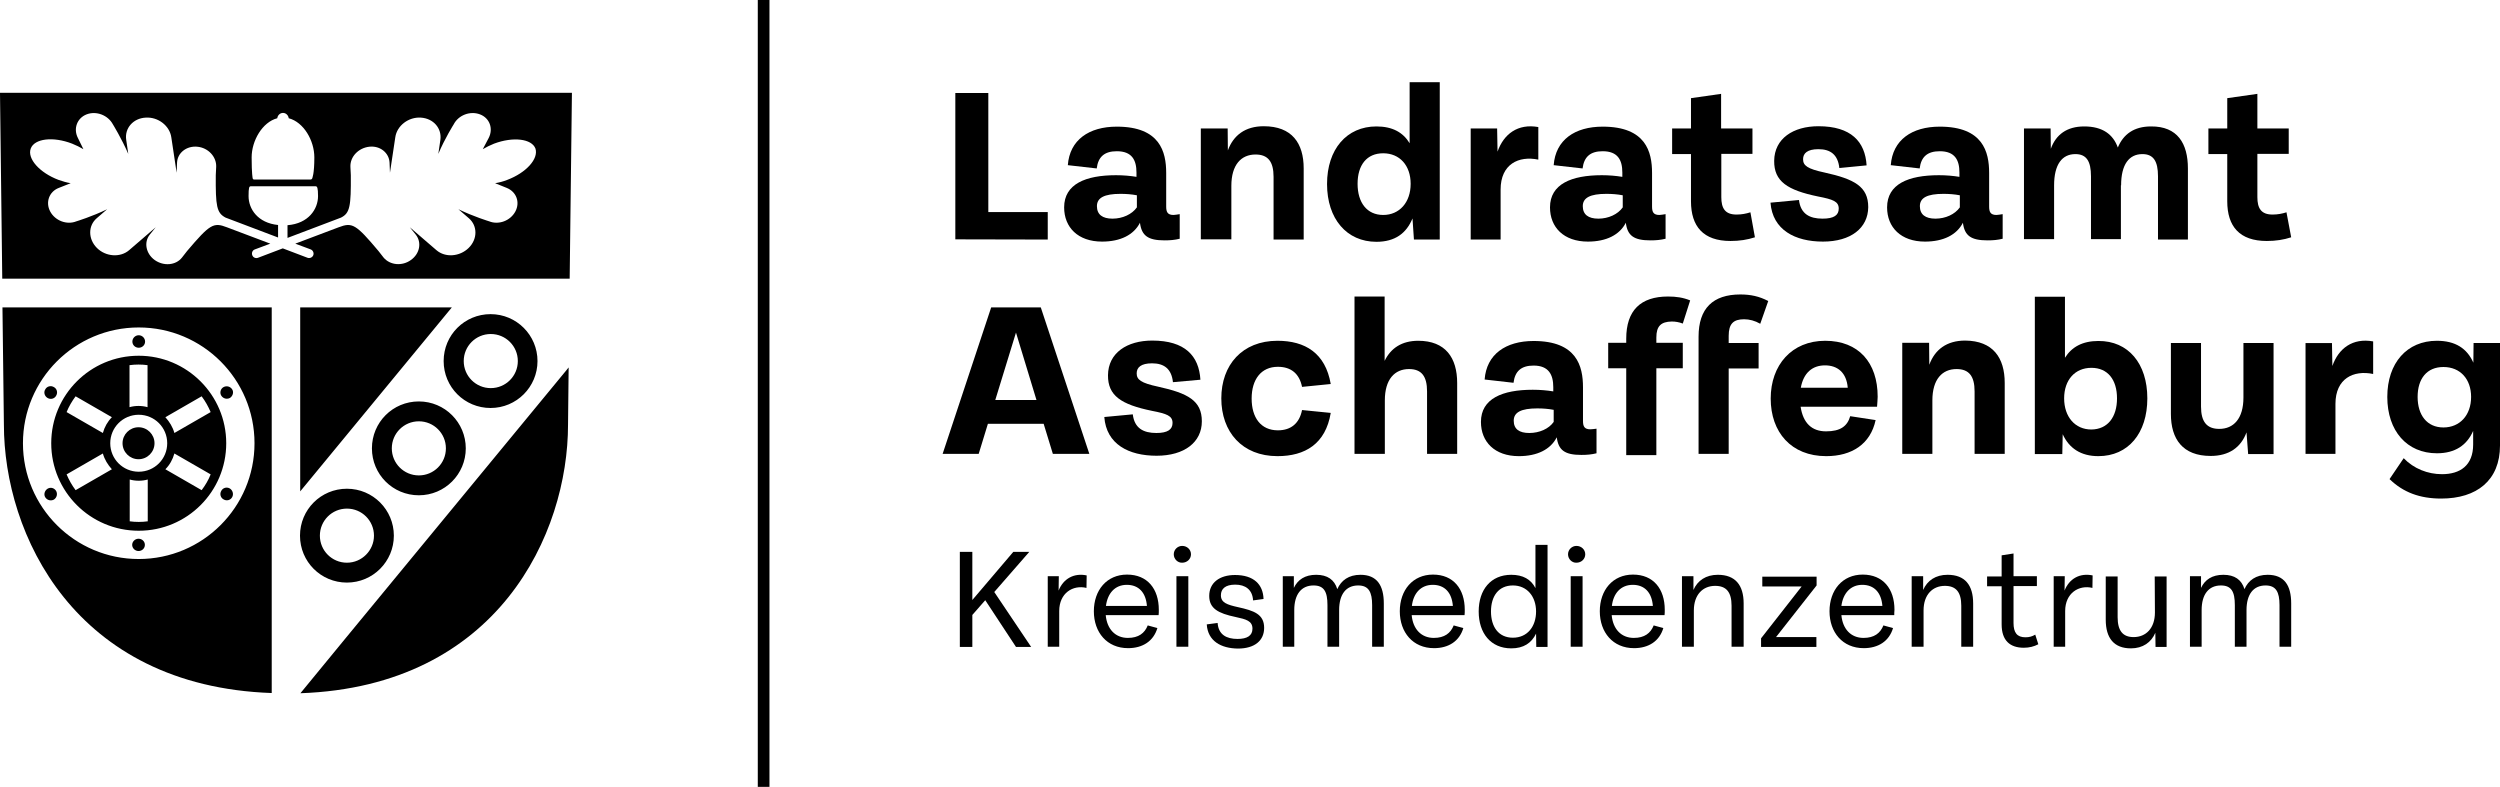 <?xml version="1.0" encoding="utf-8"?>
<!-- Generator: Adobe Illustrator 27.4.1, SVG Export Plug-In . SVG Version: 6.00 Build 0)  -->
<svg version="1.1" id="RZ" xmlns="http://www.w3.org/2000/svg" xmlns:xlink="http://www.w3.org/1999/xlink" x="0px" y="0px"
	 viewBox="0 0 1220 384" style="enable-background:new 0 0 1220 384;" xml:space="preserve">
<path d="M0,45.3l1.1,90.7H278l1.1-90.7H0z M135.3,57.7c0.2-1.5,1.4-2.6,2.8-2.6s2.6,1.1,2.8,2.6c7.3,1.9,12.5,10.9,12.5,19.1
	s-1,10.1-1.1,10.4c-0.1,0.2-0.4,0.4-0.7,0.4h-27.6c-0.4,0-0.6-0.2-0.7-0.6c0-0.1-0.5-2.1-0.5-10.2S128,59.6,135.3,57.7z M247.5,87.8
	c-2,0.8-4,1.3-5.9,1.6l5.7,2.3c4.7,1.9,6.6,7,4.2,11.5s-8.1,6.7-12.8,4.8c0,0-7.6-2.3-15-5.9l5.1,4.4c4.3,3.7,4.3,10.2-0.1,14.5
	s-11.4,4.8-15.7,1.1l-13-11.2l2.9,3.6c3,3.8,2,9.3-2.4,12.4c-4.3,3.1-10.2,2.5-13.3-1.2l-2.5-3.2c-11.1-13.2-12.8-14.1-19.4-11.6
	l-21.2,8l7.5,2.8c1.1,0.4,1.7,1.7,1.3,2.8c-0.4,1.1-1.7,1.7-2.8,1.3l-12.1-4.6l-12.1,4.6c-1.1,0.4-2.4-0.1-2.8-1.3
	c-0.4-1.1,0.1-2.4,1.3-2.8l7.5-2.8l-21.2-8c-6.5-2.5-8.2-1.6-19.4,11.6l-2.5,3.2c-3,3.8-8.9,4.3-13.3,1.2c-4.3-3.1-5.4-8.7-2.4-12.4
	l2.9-3.6l-13,11.2c-4.3,3.7-11.4,3.2-15.7-1.1s-4.4-10.8-0.1-14.5l5.1-4.4c-7.4,3.6-15,5.9-15,5.9c-4.7,1.9-10.4-0.3-12.8-4.8
	c-2.4-4.5-0.5-9.7,4.2-11.5l5.8-2.3c-1.9-0.3-3.9-0.9-5.9-1.6c-9.3-3.5-15.4-10.4-13.6-15.3c1.8-4.9,10.9-6,20.2-2.4
	c2,0.8,3.8,1.7,5.5,2.7L38,67.3c-2.3-4.5-0.4-9.7,4.3-11.5s10.4,0.4,12.8,4.9c0,0,4.2,6.8,7.5,14.4l-1-6.8
	c-0.9-5.7,3.4-10.6,9.5-10.9c6.1-0.4,11.7,4,12.5,9.6l2.6,17.3l0.2-4.9c0.2-4.8,4.6-8.3,9.9-7.8c5.3,0.5,9.4,4.9,9.2,9.8l-0.2,4.1
	c-0.1,15.1,0.4,18.4,4.8,20.7l25.6,9.7v-6.1c-9.9-1-14.4-7.8-14.4-14.1c0-4.2,0.3-4.8,1.1-4.8H154c0.8,0,1.2,0.7,1.2,4.8
	c0,6.4-4.7,13.4-14.9,14.2v6.2l26.1-9.9c4.4-2.2,4.9-5.6,4.8-20.7l-0.2-4.1c-0.2-4.9,3.9-9.2,9.2-9.8s9.7,3,9.9,7.8l0.2,4.9
	l2.6-17.3c0.8-5.7,6.5-10,12.5-9.6c6.1,0.4,10.3,5.2,9.5,10.9l-1,6.8c3.2-7.6,7.5-14.4,7.5-14.4c2.3-4.5,8-6.7,12.8-4.9
	s6.6,7,4.3,11.5l-2.9,5.5c1.7-1,3.5-1.9,5.5-2.7c9.3-3.5,18.4-2.4,20.2,2.4C262.9,77.5,256.8,84.3,247.5,87.8L247.5,87.8z
	 M70.7,265.9c0,1.7-1.4,3-3.1,3s-3.1-1.4-3.1-3s1.4-3,3.1-3S70.7,264.2,70.7,265.9z M75.4,216.3c0,4.3-3.5,7.8-7.8,7.8
	s-7.8-3.5-7.8-7.8s3.5-7.8,7.8-7.8S75.4,212,75.4,216.3z M27.4,239.6c0.8,1.5,0.3,3.3-1.1,4.2c-1.5,0.8-3.3,0.3-4.2-1.1
	s-0.3-3.3,1.1-4.2C24.7,237.6,26.5,238.1,27.4,239.6z M22.1,190c0.8-1.5,2.7-2,4.2-1.1c1.5,0.8,2,2.7,1.1,4.2
	c-0.8,1.5-2.7,2-4.2,1.1C21.7,193.3,21.2,191.4,22.1,190z M64.6,166.7c0-1.7,1.4-3.1,3.1-3.1s3.1,1.4,3.1,3.1s-1.4,3-3.1,3
	S64.6,168.4,64.6,166.7z M1.2,150l0.7,57.2c0,53.2,34.2,127.6,130.7,131V150L1.2,150L1.2,150z M67.7,272.8
	c-31.2,0-56.5-25.3-56.5-56.5s25.3-56.5,56.5-56.5s56.5,25.3,56.5,56.5S98.9,272.8,67.7,272.8z M109.1,188.9
	c1.5-0.8,3.3-0.3,4.2,1.1s0.3,3.3-1.1,4.2c-1.5,0.8-3.3,0.3-4.2-1.1S107.6,189.7,109.1,188.9z M113.3,242.6c-0.8,1.5-2.7,2-4.2,1.1
	c-1.5-0.8-2-2.7-1.1-4.2c0.8-1.5,2.7-2,4.2-1.1C113.6,239.3,114.1,241.2,113.3,242.6z M67.7,173.6c-23.6,0-42.7,19.1-42.7,42.7
	S44.1,259,67.7,259s42.7-19.1,42.7-42.7S91.2,173.6,67.7,173.6L67.7,173.6z M98.4,193.4c1.8,2.4,3.2,4.9,4.4,7.7l-17.7,10.2
	c-0.8-2.9-2.4-5.5-4.4-7.7L98.4,193.4L98.4,193.4z M63.2,178.2c1.5-0.2,2.9-0.3,4.4-0.3s3,0.1,4.4,0.3v20.5
	c-1.4-0.4-2.9-0.6-4.4-0.6s-3,0.2-4.4,0.6V178.2z M36.9,193.4l17.7,10.2c-2.1,2.1-3.6,4.8-4.4,7.7l-17.7-10.2
	C33.6,198.4,35.1,195.8,36.9,193.4L36.9,193.4z M36.9,239.2c-1.8-2.4-3.2-4.9-4.4-7.7l17.7-10.2c0.8,2.9,2.4,5.5,4.4,7.7L36.9,239.2
	L36.9,239.2z M72.1,254.4c-1.5,0.2-2.9,0.3-4.4,0.3s-3-0.1-4.4-0.3V234c1.4,0.4,2.9,0.6,4.4,0.6s3-0.2,4.4-0.6V254.4z M67.7,230.2
	c-7.7,0-13.9-6.2-13.9-13.9s6.2-13.9,13.9-13.9s13.9,6.2,13.9,13.9S75.4,230.2,67.7,230.2z M98.4,239.2L80.7,229
	c2.1-2.1,3.6-4.8,4.4-7.7l17.7,10.2C101.7,234.3,100.2,236.8,98.4,239.2L98.4,239.2z M146.5,239.8V150h74L146.5,239.8z M276.3,180.8
	L174.7,304.1l-5.6,6.8l0,0l-22.5,27.4l0,0c96.5-3.4,130.6-77.9,130.6-131.1l0.3-27.9L276.3,180.8L276.3,180.8z M262.3,176.2
	c0,12.6-10.2,22.9-22.9,22.9s-22.9-10.2-22.9-22.9s10.2-22.9,22.9-22.9S262.3,163.6,262.3,176.2z M252.7,176.2
	c0-7.3-5.9-13.2-13.2-13.2s-13.2,5.9-13.2,13.2s5.9,13.2,13.2,13.2S252.7,183.5,252.7,176.2z M192.2,261.4
	c0,12.6-10.2,22.9-22.9,22.9s-22.9-10.2-22.9-22.9s10.2-22.9,22.9-22.9S192.2,248.8,192.2,261.4z M182.5,261.4
	c0-7.3-5.9-13.2-13.2-13.2s-13.2,5.9-13.2,13.2s5.9,13.2,13.2,13.2S182.5,268.6,182.5,261.4z M227.3,218.8
	c0,12.6-10.2,22.9-22.9,22.9s-22.9-10.2-22.9-22.9s10.2-22.9,22.9-22.9S227.3,206.2,227.3,218.8z M217.6,218.8
	c0-7.3-5.9-13.2-13.2-13.2s-13.2,5.9-13.2,13.2s5.9,13.2,13.2,13.2S217.6,226.1,217.6,218.8z"/>
<g>
	<path d="M466.2,116.8V45.4h16.1v58.1h29v13.4L466.2,116.8L466.2,116.8z"/>
	<path d="M575.7,104.5v12c-2.4,0.6-4.6,0.8-7.4,0.8c-8.1,0-11.2-2.3-12-8.6c-3,5.9-9.5,9.2-18.5,9.2c-11.8,0-18.5-7-18.5-16.7
		c0-11.4,10.5-15.7,25.3-15.7c3.6,0,6.9,0.3,10,0.8v-2.1c0-6.1-2.2-10.4-9.6-10.4c-6,0-9.1,2.7-9.8,8.4l-14.1-1.6
		c0.9-12.3,10.3-18.8,23.9-18.8c21.1,0,24.1,12.3,24.1,22.6v16.4c0,2.7,0.7,4.1,3.6,4.1C573.7,104.8,574.7,104.7,575.7,104.5
		L575.7,104.5z M554.8,101.2v-5.9c-2.6-0.5-5.2-0.7-8-0.7c-7.9,0-11.5,1.9-11.5,6s2.7,6.1,7.6,6.1S552.4,104.6,554.8,101.2
		L554.8,101.2z"/>
	<path d="M636.2,82.2v34.7h-14.7V86.3c0-7.4-2.7-10.9-8.8-10.9c-7,0-11.8,5-11.8,15.3v26.1H586V62.7h13.1l0.1,10.7
		c2.7-7.4,8.5-11.8,17.5-11.8C630.5,61.6,636.2,69.9,636.2,82.2L636.2,82.2z"/>
	<path d="M687.9,40.1h14.7v76.8H690l-0.7-10.3c-3,7.3-8.6,11.4-17.6,11.4c-14.5,0-24.1-11.2-24.1-28.2s9.6-28.1,24.1-28.1
		c7.8,0,13,2.9,16.2,8.2V40.1L687.9,40.1z M688.4,89.7c0-9-5.4-14.9-13.4-14.9s-12.5,5.7-12.5,14.9s4.6,15.2,12.5,15.2
		S688.4,98.8,688.4,89.7z"/>
	<path d="M730.8,74c3-8.6,9.9-13.8,19.9-12v15.9c-9.6-2-18.4,2.2-18.4,14.6v24.4h-14.6V62.7h12.9L730.8,74L730.8,74z"/>
	<path d="M812.8,104.5v12c-2.4,0.6-4.6,0.8-7.4,0.8c-8.1,0-11.2-2.3-12-8.6c-3,5.9-9.5,9.2-18.5,9.2c-11.8,0-18.5-7-18.5-16.7
		c0-11.4,10.5-15.7,25.3-15.7c3.6,0,6.9,0.3,10,0.8v-2.1c0-6.1-2.2-10.4-9.6-10.4c-6,0-9.1,2.7-9.8,8.4l-14.1-1.6
		c0.9-12.3,10.3-18.8,23.9-18.8c21.1,0,24.1,12.3,24.1,22.6v16.4c0,2.7,0.7,4.1,3.6,4.1C810.8,104.8,811.8,104.7,812.8,104.5
		L812.8,104.5z M791.9,101.2v-5.9c-2.6-0.5-5.2-0.7-8-0.7c-7.9,0-11.5,1.9-11.5,6s2.7,6.1,7.6,6.1S789.5,104.6,791.9,101.2
		L791.9,101.2z"/>
	<path d="M856.4,115.8c-3.7,1.2-7.5,1.8-11.9,1.8c-13.3,0-19.3-7.1-19.3-19.4v-23H816V62.7h9.2V47.9l14.7-2.1v16.9h15.3v12.4H840
		v21.1c0,5.4,1.8,8.5,7.4,8.5c2.5,0,4.6-0.4,6.8-1.1L856.4,115.8L856.4,115.8z"/>
	<path d="M864,98.9l13.9-1.3c0.8,6.8,5.2,9.1,11.5,9.1c5.6,0,7.9-1.7,7.9-4.9c0-3.5-2.8-4.5-10-5.9c-15.1-3.1-21.6-7.4-21.5-17.4
		c0.1-10.9,9.3-16.9,21.6-16.9c15.9,0,22.8,7.5,23.5,19.1L897.6,82c-0.7-6.5-4.3-9.2-10.2-9.2c-5.4,0-7.5,2-7.5,4.9
		c0,3.1,2.1,4.7,10.5,6.5c14.5,3.2,21.3,6.8,21.3,16.9c-0.1,10.2-8.5,16.8-22.1,16.8S865,112.2,864,98.9L864,98.9z"/>
	<path d="M977.3,104.5v12c-2.4,0.6-4.6,0.8-7.4,0.8c-8.1,0-11.2-2.3-12-8.6c-3,5.9-9.5,9.2-18.5,9.2c-11.8,0-18.5-7-18.5-16.7
		c0-11.4,10.4-15.7,25.3-15.7c3.6,0,6.9,0.3,10,0.8v-2.1c0-6.1-2.2-10.4-9.6-10.4c-6,0-9.1,2.7-9.8,8.4l-14.1-1.6
		c0.9-12.3,10.3-18.8,23.9-18.8c21.1,0,24.1,12.3,24.1,22.6v16.4c0,2.7,0.7,4.1,3.6,4.1C975.3,104.8,976.3,104.7,977.3,104.5
		L977.3,104.5z M956.4,101.2v-5.9c-2.6-0.5-5.2-0.7-8-0.7c-7.9,0-11.5,1.9-11.5,6s2.7,6.1,7.6,6.1S954,104.6,956.4,101.2
		L956.4,101.2z"/>
	<path d="M1067.7,82.2v34.7h-14.6V86c0-7.3-2.2-10.8-7.6-10.8c-6.5,0-10.4,5-10.4,15.3l-0.1-0.1v26.3h-14.6V86
		c0-7.3-2.2-10.8-7.6-10.8c-6.5,0-10.4,5-10.4,15.3v26.2h-14.7V62.7h13l0.1,9.9c2.5-6.9,7.8-10.9,16.3-10.9c9,0,14.1,3.9,16.4,10.3
		c2.7-6.5,7.9-10.3,16.2-10.3C1062.6,61.6,1067.7,70,1067.7,82.2L1067.7,82.2z"/>
	<path d="M1118.1,115.8c-3.7,1.2-7.5,1.8-11.9,1.8c-13.3,0-19.3-7.1-19.3-19.4v-23h-9.2V62.7h9.2V47.9l14.7-2.1v16.9h15.3v12.4
		h-15.3v21.1c0,5.4,1.8,8.5,7.4,8.5c2.5,0,4.6-0.4,6.8-1.1L1118.1,115.8L1118.1,115.8z"/>
	<path d="M513.8,221.5l-4.5-14.7h-27.2l-4.5,14.7H460l23.7-71.5h24.2l23.7,71.5H513.8z M485.7,195.2h20.1l-10-32.9L485.7,195.2z"/>
	<path d="M538.9,203.5l13.9-1.3c0.8,6.8,5.2,9.1,11.5,9.1c5.5,0,7.9-1.7,7.9-4.9c0-3.5-2.8-4.5-10-5.9c-15.1-3.1-21.6-7.4-21.5-17.4
		c0.1-10.9,9.3-16.9,21.6-16.9c16,0,22.8,7.5,23.5,19.1l-13.4,1.2c-0.7-6.5-4.3-9.2-10.2-9.2c-5.4,0-7.5,2-7.5,4.9
		c0,3.1,2.1,4.7,10.5,6.5c14.5,3.2,21.3,6.8,21.3,16.9c0,10.2-8.5,16.8-22.1,16.8S539.9,216.8,538.9,203.5L538.9,203.5z"/>
	<path d="M596,194.4c0-16.3,10.2-28.1,27.4-28.1c13.5,0,23.4,6,26,21.1l-14,1.4c-1.3-6.4-5.3-9.8-11.8-9.8
		c-8.2,0-12.8,6.2-12.8,15.5s4.5,15.5,12.8,15.5c6.4,0,10.5-3.4,11.8-9.9l14,1.4c-2.5,15.1-12.5,21.1-26,21.1
		C606.2,222.6,596,210.8,596,194.4L596,194.4z"/>
	<path d="M711.1,186.9v34.6h-14.7V191c0-7.4-2.7-10.9-8.8-10.9c-7,0-11.8,5-11.8,15.3v26.1H661v-76.8h14.7v31.4
		c3-6.2,8.4-9.8,16.4-9.8C705.4,166.3,711.1,174.6,711.1,186.9L711.1,186.9z"/>
	<path d="M779.1,209.2v12c-2.4,0.6-4.6,0.8-7.4,0.8c-8.1,0-11.2-2.3-12-8.6c-3,5.9-9.5,9.2-18.5,9.2c-11.8,0-18.5-7-18.5-16.7
		c0-11.4,10.5-15.7,25.3-15.7c3.6,0,6.9,0.3,10,0.8v-2.1c0-6-2.2-10.5-9.6-10.5c-6,0-9.1,2.7-9.8,8.4l-14.1-1.6
		c0.9-12.3,10.3-18.8,23.9-18.8c21.1,0,24.1,12.3,24.1,22.6v16.4c0,2.7,0.7,4.1,3.6,4.1C777.1,209.4,778.1,209.4,779.1,209.2
		L779.1,209.2z M758.2,205.9V200c-2.6-0.5-5.2-0.7-8-0.7c-7.9,0-11.5,1.9-11.5,6s2.7,6,7.6,6S755.8,209.3,758.2,205.9L758.2,205.9z"
		/>
	<path d="M808.3,164.7v2.6h12.9v12.4h-12.9v42.4h-14.7v-42.4h-8.8v-12.4h8.8v-2c0-13.8,7-20.6,20.4-20.6c4,0,7.4,0.5,10.8,1.9
		l-3.6,11.3c-1.8-0.7-3.6-1-5.4-1C810.6,157,808.3,159.1,808.3,164.7L808.3,164.7z M843.6,163.9v3.5h14.6v12.4h-14.6v41.7h-14.7
		v-57.2c0-13.8,7-20.6,20.4-20.6c5,0,9.2,0.9,13.6,3.2L859,158c-2.6-1.5-5.3-2.2-7.9-2.2C845.9,155.8,843.6,158,843.6,163.9
		L843.6,163.9z"/>
	<path d="M916,198.5h-37.3c1.2,7.9,5.4,12,12.4,12s10.4-2.5,11.8-7.4l12.4,1.9c-2.5,11.7-11.6,17.6-24.1,17.6
		c-17.1,0-27.1-11.7-27.1-28.1s10.3-28.2,26.6-28.2s25.6,10.7,25.6,27.3C916.2,195.1,916.2,196.6,916,198.5L916,198.5z M878.8,189.2
		h22.9c-0.6-7.3-4.9-10.9-11.1-10.9S880.1,182,878.8,189.2L878.8,189.2z"/>
	<path d="M978.3,186.9v34.6h-14.7V191c0-7.4-2.7-10.9-8.8-10.9c-7,0-11.8,5-11.8,15.3v26.1h-14.7v-54.2h13.1l0.1,10.7
		c2.7-7.4,8.5-11.8,17.5-11.8C972.6,166.3,978.3,174.6,978.3,186.9L978.3,186.9z"/>
	<path d="M1047.9,194.4c0,17-9.3,28.2-23.9,28.2c-8.6,0-14.3-3.9-17.4-10.7l-0.2,9.7H993v-76.8h14.7v29.8c3.3-5.3,8.6-8.2,16.3-8.2
		C1038.6,166.3,1047.9,177.4,1047.9,194.4L1047.9,194.4z M1033.1,194.4c0-9.1-4.5-14.9-12.5-14.9c-8,0-13.3,5.9-13.3,14.9
		s5.3,15.2,13.3,15.2C1028.5,209.5,1033.1,203.6,1033.1,194.4z"/>
	<path d="M1094.8,167.4h14.7v54.2h-12.4l-0.8-10.6c-2.7,7.3-8.5,11.5-17.5,11.5c-13.7,0-19.4-8.3-19.4-20.5v-34.6h14.7v31
		c0,7.4,2.8,10.9,8.9,10.9c7,0,11.8-5,11.8-15.3L1094.8,167.4L1094.8,167.4z"/>
	<path d="M1138.2,178.6c3-8.6,9.9-13.8,19.9-12v15.9c-9.6-2-18.4,2.2-18.4,14.6v24.4h-14.6v-54.1h12.9L1138.2,178.6L1138.2,178.6z"
		/>
	<path d="M1207.1,167.4h12.9v50c0,17-11.3,25.9-28.7,25.9c-10.4,0-18.5-3-25.2-9.5l6.9-10.2c4.9,5.1,11.7,7.8,18.7,7.8
		c8.8,0,15.2-4.2,15.2-14.5v-6.6c-3.1,7-8.8,10.9-17.7,10.9c-14.6,0-24.2-10.9-24.2-27.5s9.6-27.4,24.2-27.4c9,0,14.7,3.7,17.8,10.7
		L1207.1,167.4L1207.1,167.4z M1205.9,193.7c0-8.7-5.3-14.6-13.5-14.6c-8.1,0-12.6,5.7-12.6,14.6s4.6,14.9,12.6,14.9
		C1200.4,208.6,1205.9,202.6,1205.9,193.7z"/>
</g>
<rect x="369.8" width="5.7" height="384"/>
<g>
	<path d="M495.8,315.7l-15-22.8l-6.3,7.2v15.6h-6.1v-46.4h6.1v23.5l20-23.5h7.8l-17.1,19.6l18,26.8L495.8,315.7L495.8,315.7z"/>
	<path d="M516.6,288.2c2.3-5.8,7.5-8.7,13.7-7.4l-0.1,6.1c-6.6-1.6-13.3,2.5-13.3,11.3v17.4h-5.6v-34.4h5.4L516.6,288.2L516.6,288.2
		z"/>
	<path d="M565.4,300.2h-25.8c0.6,6.7,4.6,11.1,10.8,11.1c5.2,0,8.2-2.3,9.7-6.1l4.7,1.3c-1.9,6.4-7.2,9.8-14.3,9.8
		c-10.3,0-16.7-7.7-16.7-18s6.3-17.9,16.2-17.9c9.9,0,15.5,6.9,15.5,17.2C565.5,298.6,565.5,299.4,565.4,300.2L565.4,300.2z
		 M539.7,295.7h20c-0.5-6.5-4-10.3-9.8-10.3C544.1,285.4,540.5,289.5,539.7,295.7L539.7,295.7z"/>
	<path d="M572.8,270.5c0-2.3,1.9-4.1,4.1-4.1c2.4,0,4.3,1.8,4.3,4.1s-1.9,4.1-4.3,4.1C574.7,274.7,572.8,272.8,572.8,270.5z
		 M574.1,315.6v-34.4h5.8v34.4H574.1z"/>
	<path d="M588.9,304.7l5.3-0.7c0.4,5.7,4.3,7.8,9.7,7.8c4.7,0,7.3-1.6,7.3-5c0-3.8-3.1-4.6-8.2-5.7c-8.6-1.8-12.9-4.2-12.9-10.3
		c0-6.4,5-10.2,12.6-10.2c9.1,0,13.7,4.6,13.9,11.7l-5.1,0.7c-0.3-5.3-3.8-7.7-8.7-7.7c-4.9,0-7,2.1-7,5.2c0,3.6,3,4.6,8.4,5.8
		c7.7,1.7,12.7,3.4,12.7,10.1c0,6.1-4.5,10.1-12.8,10.1C595.8,316.4,589.4,312.8,588.9,304.7L588.9,304.7z"/>
	<path d="M675.3,294.5v21.1h-5.7v-20.3c0-6.4-1.7-9.6-6.8-9.6c-6,0-9.3,4.4-9.3,12v17.9h-5.7v-20.3c0-6.6-1.7-9.6-6.8-9.6
		c-6,0-9.4,4.4-9.4,12v17.9H626v-34.4h5.4l0,5.7c1.9-4,5.4-6.4,10.9-6.4c5.5,0,8.9,2.4,10.3,7c1.9-4.3,5.6-7,11.3-7
		C671.9,280.5,675.3,285.6,675.3,294.5L675.3,294.5z"/>
	<path d="M714.7,300.2h-25.8c0.6,6.7,4.6,11.1,10.8,11.1c5.2,0,8.2-2.3,9.7-6.1l4.7,1.3c-1.9,6.4-7.2,9.8-14.3,9.8
		c-10.3,0-16.7-7.7-16.7-18s6.3-17.9,16.2-17.9c9.9,0,15.5,6.9,15.5,17.2C714.8,298.6,714.8,299.4,714.7,300.2L714.7,300.2z
		 M689,295.7h20c-0.5-6.5-4-10.3-9.8-10.3C693.4,285.4,689.7,289.5,689,295.7L689,295.7z"/>
	<path d="M749.4,265.9h5.8v49.8h-5.5l-0.1-6.5c-2.2,4.6-6.1,7.2-12.1,7.2c-10,0-15.9-7.4-15.9-18c0-10.6,5.9-17.9,15.9-17.9
		c5.7,0,9.6,2.2,11.8,6.5V265.9L749.4,265.9z M749.6,298.4c0-7.3-4.4-12.7-11.3-12.7c-7,0-10.7,5.2-10.7,12.7
		c0,7.4,3.6,12.8,10.7,12.8S749.6,305.7,749.6,298.4z"/>
	<path d="M765.2,270.5c0-2.3,1.9-4.1,4.1-4.1c2.4,0,4.3,1.8,4.3,4.1s-1.9,4.1-4.3,4.1C767.1,274.7,765.2,272.8,765.2,270.5z
		 M766.5,315.6v-34.4h5.8v34.4H766.5z"/>
	<path d="M812.3,300.2h-25.8c0.6,6.7,4.6,11.1,10.8,11.1c5.2,0,8.2-2.3,9.7-6.1l4.7,1.3c-1.9,6.4-7.2,9.8-14.3,9.8
		c-10.3,0-16.7-7.7-16.7-18s6.3-17.9,16.2-17.9c9.9,0,15.5,6.9,15.5,17.2C812.4,298.6,812.4,299.4,812.3,300.2L812.3,300.2z
		 M786.6,295.7h20c-0.5-6.5-4-10.3-9.8-10.3S787.3,289.5,786.6,295.7L786.6,295.7z"/>
	<path d="M850.9,294.5v21.1H845v-20c0-6.7-2.6-9.7-8-9.7c-6,0-10.4,4.3-10.4,12v17.7h-5.8v-34.4h5.6l0,6.7c2-4.6,6.1-7.4,11.9-7.4
		C846.8,280.5,850.9,285.5,850.9,294.5L850.9,294.5z"/>
	<path d="M886.5,281.3v4.4l-19.8,25.2h19.7v4.8h-27v-4.2l19.8-25.3H860v-4.8H886.5z"/>
	<path d="M924.4,300.2h-25.8c0.6,6.7,4.6,11.1,10.8,11.1c5.2,0,8.2-2.3,9.7-6.1l4.7,1.3c-1.9,6.4-7.2,9.8-14.3,9.8
		c-10.3,0-16.7-7.7-16.7-18s6.3-17.9,16.2-17.9c9.9,0,15.5,6.9,15.5,17.2C924.4,298.6,924.4,299.4,924.4,300.2L924.4,300.2z
		 M898.6,295.7h20c-0.5-6.5-4-10.3-9.8-10.3C903.1,285.4,899.4,289.5,898.6,295.7L898.6,295.7z"/>
	<path d="M962.9,294.5v21.1h-5.8v-20c0-6.7-2.6-9.7-8-9.7c-6,0-10.4,4.3-10.4,12v17.7h-5.8v-34.4h5.6l0,6.7c2-4.6,6.1-7.4,11.9-7.4
		C958.9,280.5,962.9,285.5,962.9,294.5L962.9,294.5z"/>
	<path d="M994.7,314.4c-2.1,1.1-4.4,1.7-7.1,1.7c-6.8,0-10.8-3.6-10.8-11.4v-18.6h-7.1v-4.8h7.1V271l5.8-0.9v11.1h11.4v4.8h-11.4
		V304c0,4.7,1.7,7,5.8,7c1.9,0,3.3-0.4,4.8-1.3L994.7,314.4L994.7,314.4z"/>
	<path d="M1007.5,288.2c2.3-5.8,7.4-8.7,13.7-7.4l-0.1,6.1c-6.6-1.6-13.3,2.5-13.3,11.3v17.4h-5.6v-34.4h5.4L1007.5,288.2
		L1007.5,288.2z"/>
	<path d="M1051.5,281.3h5.8v34.4h-5.4l-0.1-6.9c-2,4.7-6.1,7.6-11.9,7.6c-8.3,0-12.3-5-12.3-14v-21.1h5.8v19.9
		c0,6.7,2.6,9.7,7.8,9.7c6,0,10.4-4.3,10.4-12L1051.5,281.3L1051.5,281.3z"/>
	<path d="M1118.1,294.5v21.1h-5.7v-20.3c0-6.4-1.7-9.6-6.8-9.6c-6,0-9.3,4.4-9.3,12v17.9h-5.7v-20.3c0-6.6-1.7-9.6-6.8-9.6
		c-6,0-9.4,4.4-9.4,12v17.9h-5.7v-34.4h5.4l0,5.7c1.9-4,5.4-6.4,10.9-6.4c5.5,0,8.9,2.4,10.3,7c1.9-4.3,5.6-7,11.3-7
		C1114.7,280.5,1118.1,285.6,1118.1,294.5L1118.1,294.5z"/>
</g>
</svg>
